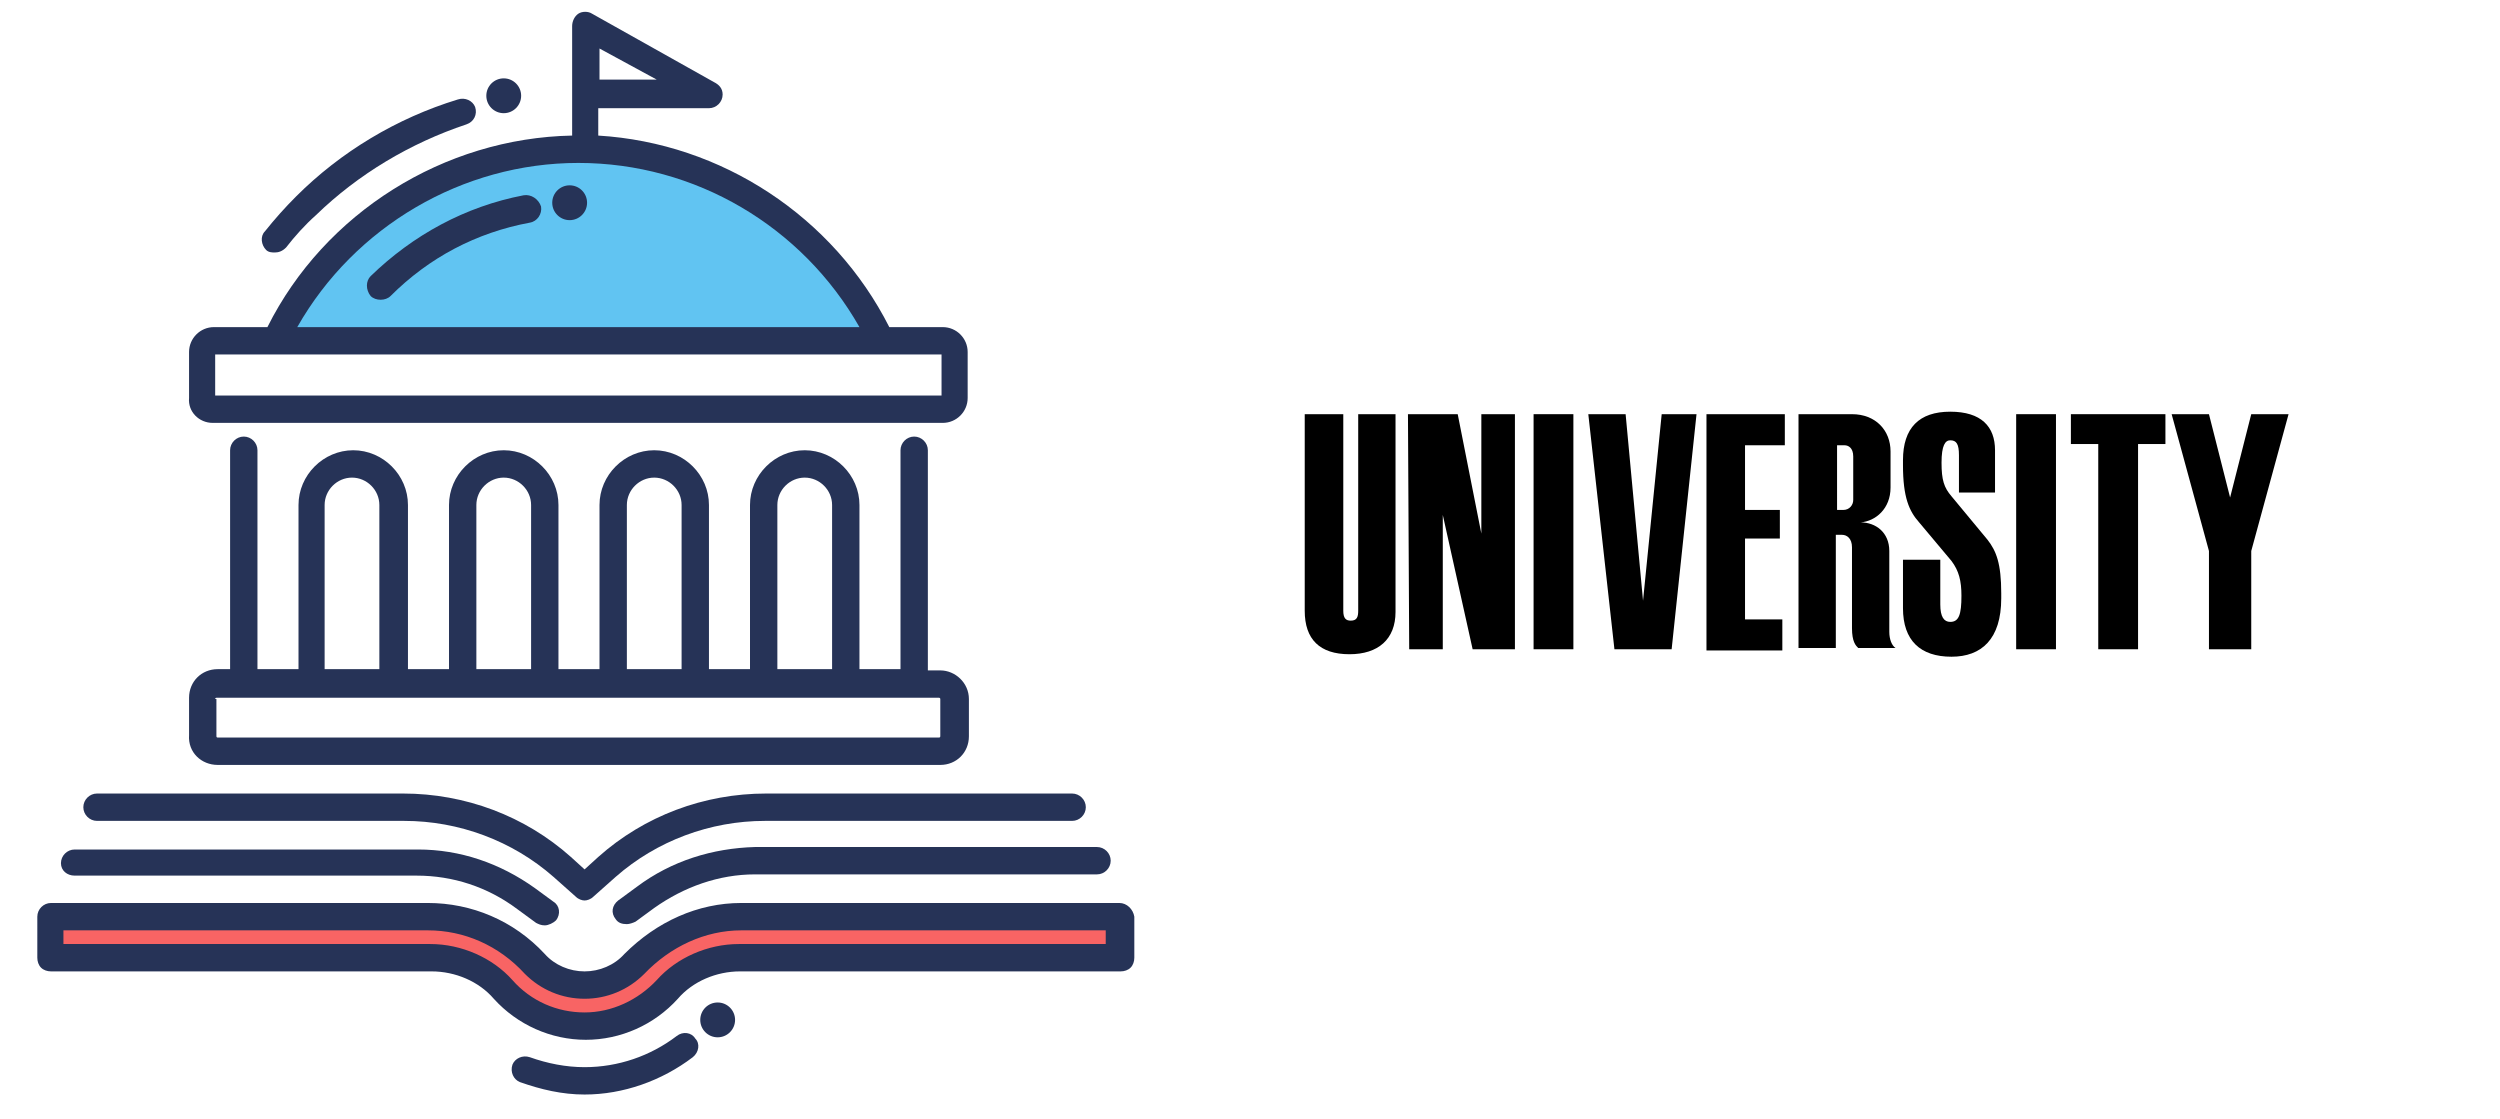 <?xml version="1.0" encoding="utf-8"?>
<!-- Generator: Adobe Illustrator 21.0.2, SVG Export Plug-In . SVG Version: 6.00 Build 0)  -->
<svg version="1.1" id="Layer_1" xmlns="http://www.w3.org/2000/svg" xmlns:xlink="http://www.w3.org/1999/xlink" x="0px" y="0px"
	 viewBox="0 0 201 90" style="enable-background:new 0 0 201 90;" xml:space="preserve">
<style type="text/css">
	.st0{fill:#61C4F2;}
	.st1{fill:#F86464;}
	.st2{fill:#263357;}
</style>
<g>
	<path class="st0" d="M46.5,12c-10.8,0-20.1,6.3-24.4,15.4h48.8C66.6,18.3,57.3,12,46.5,12z"/>
	<path class="st1" d="M59.6,73.7c-3.3,0-6.3,1.4-8.6,3.8c-1,1.1-2.4,1.7-4,1.7s-3-0.7-4-1.7c-2.3-2.4-5.3-3.8-8.6-3.8H4.1v3.4
		l30.6,0c2.2,0,4.4,0.8,5.8,2.5c1.6,1.8,4,3,6.6,3c2.6,0,5-1.1,6.6-3c1.5-1.6,3.6-2.5,5.8-2.5l30.6,0v-3.4H59.6z"/>
	<g>
		<circle class="st2" cx="45.8" cy="16.3" r="1.4"/>
		<circle class="st2" cx="40.5" cy="7.7" r="1.4"/>
		<circle class="st2" cx="57.7" cy="82" r="1.4"/>
		<path class="st2" d="M17.1,34h58.7c1.1,0,2-0.9,2-2v-3.7c0-1.1-0.9-2-2-2h-4.3c-4.5-8.9-13.5-14.8-23.4-15.4c0,0,0,0,0-0.1V8.7H57
			c0,0,0,0,0,0c0.6,0,1.1-0.5,1.1-1.1c0-0.5-0.3-0.8-0.7-1l-9.8-5.5c-0.3-0.2-0.8-0.2-1.1,0C46.2,1.3,46,1.7,46,2.1v1.1v4.4v3.3
			c0,0,0,0,0,0c-10.3,0.2-19.9,6.2-24.5,15.4h-4.3c-1.1,0-2,0.9-2,2V32C15.1,33.1,16,34,17.1,34z M48.2,6.5V3.9l4.6,2.5H48.2z
			 M46.5,13.1c9.4,0,18,5.1,22.6,13.2H23.9C28.5,18.2,37.2,13.1,46.5,13.1z M17.3,28.5h58.4v3.3H17.3V28.5z"/>
		<path class="st2" d="M42.1,15.7c-4.7,0.9-8.9,3.2-12.3,6.5c-0.4,0.4-0.4,1.1,0,1.6c0.2,0.2,0.5,0.3,0.8,0.3c0.3,0,0.6-0.1,0.8-0.3
			c3.1-3.1,6.9-5.1,11.2-5.9c0.6-0.1,1-0.7,0.9-1.3C43.3,16,42.7,15.6,42.1,15.7z"/>
		<path class="st2" d="M17.5,61.5h58.1c1.3,0,2.3-1,2.3-2.3v-3c0-1.3-1.1-2.3-2.3-2.3h-1V36.2c0-0.6-0.5-1.1-1.1-1.1
			s-1.1,0.5-1.1,1.1v17.6h-3.3V40.6c0-2.4-2-4.4-4.4-4.4c-2.4,0-4.4,2-4.4,4.4v13.2H57V40.6c0-2.4-2-4.4-4.4-4.4
			c-2.4,0-4.4,2-4.4,4.4v13.2h-3.3V40.6c0-2.4-2-4.4-4.4-4.4c-2.4,0-4.4,2-4.4,4.4v13.2h-3.3V40.6c0-2.4-2-4.4-4.4-4.4
			s-4.4,2-4.4,4.4v13.2h-3.3V36.2c0-0.6-0.5-1.1-1.1-1.1c-0.6,0-1.1,0.5-1.1,1.1v17.6h-1c-1.3,0-2.3,1-2.3,2.3v3
			C15.1,60.5,16.2,61.5,17.5,61.5z M62.5,40.6c0-1.2,1-2.2,2.2-2.2c1.2,0,2.2,1,2.2,2.2v13.2h-4.4V40.6z M50.4,40.6
			c0-1.2,1-2.2,2.2-2.2c1.2,0,2.2,1,2.2,2.2v13.2h-4.4V40.6z M38.3,40.6c0-1.2,1-2.2,2.2-2.2c1.2,0,2.2,1,2.2,2.2v13.2h-4.4V40.6z
			 M26.1,40.6c0-1.2,1-2.2,2.2-2.2s2.2,1,2.2,2.2v13.2h-4.4V40.6z M17.3,56.2c0-0.1,0.1-0.1,0.1-0.1h58.1c0.1,0,0.1,0.1,0.1,0.1v3
			c0,0.1-0.1,0.1-0.1,0.1H17.5c-0.1,0-0.1-0.1-0.1-0.1V56.2z"/>
		<path class="st2" d="M21.4,20.1c0.2,0.2,0.5,0.2,0.7,0.2c0.3,0,0.6-0.1,0.9-0.4c0.7-0.9,1.5-1.8,2.4-2.6c3.4-3.3,7.6-5.8,12.1-7.3
			c0.6-0.2,0.9-0.8,0.7-1.4C38,8.1,37.4,7.8,36.8,8c-4.9,1.5-9.4,4.2-13,7.8c-0.9,0.9-1.7,1.8-2.5,2.8C20.9,19,21,19.7,21.4,20.1z"
			/>
		<path class="st2" d="M6,70.4h27.5c2.9,0,5.7,0.9,8.1,2.7l1.5,1.1c0.2,0.1,0.4,0.2,0.7,0.2c0.3,0,0.7-0.2,0.9-0.4
			c0.4-0.5,0.3-1.2-0.2-1.5l-1.5-1.1c-2.8-2-6-3.1-9.4-3.1H6c-0.6,0-1.1,0.5-1.1,1.1S5.4,70.4,6,70.4z"/>
		<path class="st2" d="M51.2,71.3l-1.5,1.1c-0.5,0.4-0.6,1-0.2,1.5c0.2,0.3,0.5,0.4,0.9,0.4c0.2,0,0.5-0.1,0.7-0.2l1.5-1.1
			c2.4-1.7,5.2-2.7,8.1-2.7h27.5c0.6,0,1.1-0.5,1.1-1.1s-0.5-1.1-1.1-1.1H60.7C57.3,68.2,54,69.2,51.2,71.3z"/>
		<path class="st2" d="M7.8,66h24.7c4.4,0,8.7,1.6,12,4.5l1.8,1.6c0.2,0.2,0.5,0.3,0.7,0.3s0.5-0.1,0.7-0.3l1.8-1.6
			c3.3-2.9,7.6-4.5,12-4.5h24.7c0.6,0,1.1-0.5,1.1-1.1c0-0.6-0.5-1.1-1.1-1.1H61.6c-5,0-9.8,1.8-13.5,5.1l-1.1,1l-1.1-1
			c-3.7-3.3-8.5-5.1-13.5-5.1H7.8c-0.6,0-1.1,0.5-1.1,1.1C6.7,65.5,7.2,66,7.8,66z"/>
		<path class="st2" d="M54.4,83.3c-2.1,1.6-4.7,2.5-7.4,2.5c-1.5,0-3-0.3-4.4-0.8c-0.6-0.2-1.2,0.1-1.4,0.6
			c-0.2,0.6,0.1,1.2,0.6,1.4c1.7,0.6,3.4,1,5.2,1c3.1,0,6.2-1.1,8.7-3c0.5-0.4,0.6-1.1,0.2-1.5C55.6,83,54.9,82.9,54.4,83.3z"/>
		<path class="st2" d="M90,72.6H59.6c-3.5,0-6.8,1.5-9.4,4.1c-0.8,0.9-2,1.4-3.2,1.4s-2.4-0.5-3.2-1.4c-2.5-2.7-5.9-4.1-9.4-4.1H4.1
			c-0.6,0-1.1,0.5-1.1,1.1V77c0,0.3,0.1,0.6,0.3,0.8c0.2,0.2,0.5,0.3,0.8,0.3l30.6,0c1.9,0,3.8,0.8,5,2.2c1.9,2.1,4.6,3.3,7.4,3.3
			s5.5-1.2,7.4-3.3c1.2-1.4,3.1-2.2,5-2.2l30.6,0c0.3,0,0.6-0.1,0.8-0.3c0.2-0.2,0.3-0.5,0.3-0.8v-3.3C91.1,73.1,90.6,72.6,90,72.6z
			 M88.9,75.9l-29.5,0c-2.5,0-5,1.1-6.6,2.9c-1.5,1.6-3.6,2.6-5.8,2.6c-2.2,0-4.3-0.9-5.8-2.6c-1.6-1.8-4.1-2.9-6.6-2.9l-29.5,0
			v-1.1h29.3c2.9,0,5.7,1.2,7.8,3.5c1.3,1.3,3,2,4.8,2s3.5-0.7,4.8-2c2.1-2.2,4.9-3.5,7.8-3.5h29.3V75.9z"/>
	</g>
</g>
<g>
	<path d="M112.2,33.3v15.9c0,2.2-1.4,3.4-3.7,3.4c-2.4,0-3.6-1.2-3.6-3.5V33.3h3.1v15.8c0,0.6,0.2,0.8,0.6,0.8
		c0.5,0,0.6-0.3,0.6-0.8V33.3H112.2z"/>
	<path d="M117.2,33.3l1.9,9.6v-9.6h2.7v18.9h-3.4L116,41.4L116,52.2h-2.7l-0.1-18.9H117.2z"/>
	<path d="M126.5,33.3v18.9h-3.2V33.3H126.5z"/>
	<path d="M132.1,48.3l1.5-15h2.8l-2,18.9h-4.6l-2.1-18.9h3L132.1,48.3z"/>
	<path d="M137.2,52.2V33.3h6.3v2.5h-3.2V41h2.8v2.3h-2.8v6.5h3v2.5H137.2z"/>
	<path d="M148.9,33.3c1.9,0,3.1,1.3,3.1,3v2.9c0,1.7-1.2,2.7-2.4,2.8c1.2,0,2.3,0.8,2.3,2.3v6.5c0,0.6,0.2,1.1,0.5,1.3h-3
		c-0.2-0.2-0.5-0.5-0.5-1.6v-6.5c0-0.7-0.4-1-0.8-1h-0.5v9.1h-3V33.3H148.9z M147.6,41h0.6c0.5,0,0.8-0.4,0.8-0.8v-3.5
		c0-0.7-0.4-0.9-0.7-0.9h-0.6V41z"/>
	<path d="M160.4,36.2v3.4h-2.9v-3c0-0.9-0.2-1.2-0.7-1.2c-0.4,0-0.7,0.4-0.7,1.8c0,1.4,0.2,2,0.8,2.7l2.9,3.5
		c0.7,0.9,1.1,1.9,1.1,4.3v0.4c0,3.3-1.6,4.7-4,4.7c-2.5,0-3.9-1.3-3.9-3.9v-3.9h3v3.6c0,1,0.3,1.4,0.8,1.4c0.7,0,0.9-0.6,0.9-2.1
		c0-1.2-0.2-2-0.8-2.8l-2.6-3.1c-0.8-0.9-1.3-2-1.3-4.6v-0.4c0-2.6,1.3-3.9,3.8-3.9S160.4,34.3,160.4,36.2z"/>
	<path d="M165.3,33.3v18.9h-3.2V33.3H165.3z"/>
	<path d="M174.1,35.7h-2.2v16.5h-3.2V35.7h-2.2v-2.4h7.6V35.7z"/>
	<path d="M177.6,33.3l1.7,6.7l1.7-6.7h3l-3,11v7.9h-3.4v-7.9l-3-11H177.6z"/>
</g>
</svg>
